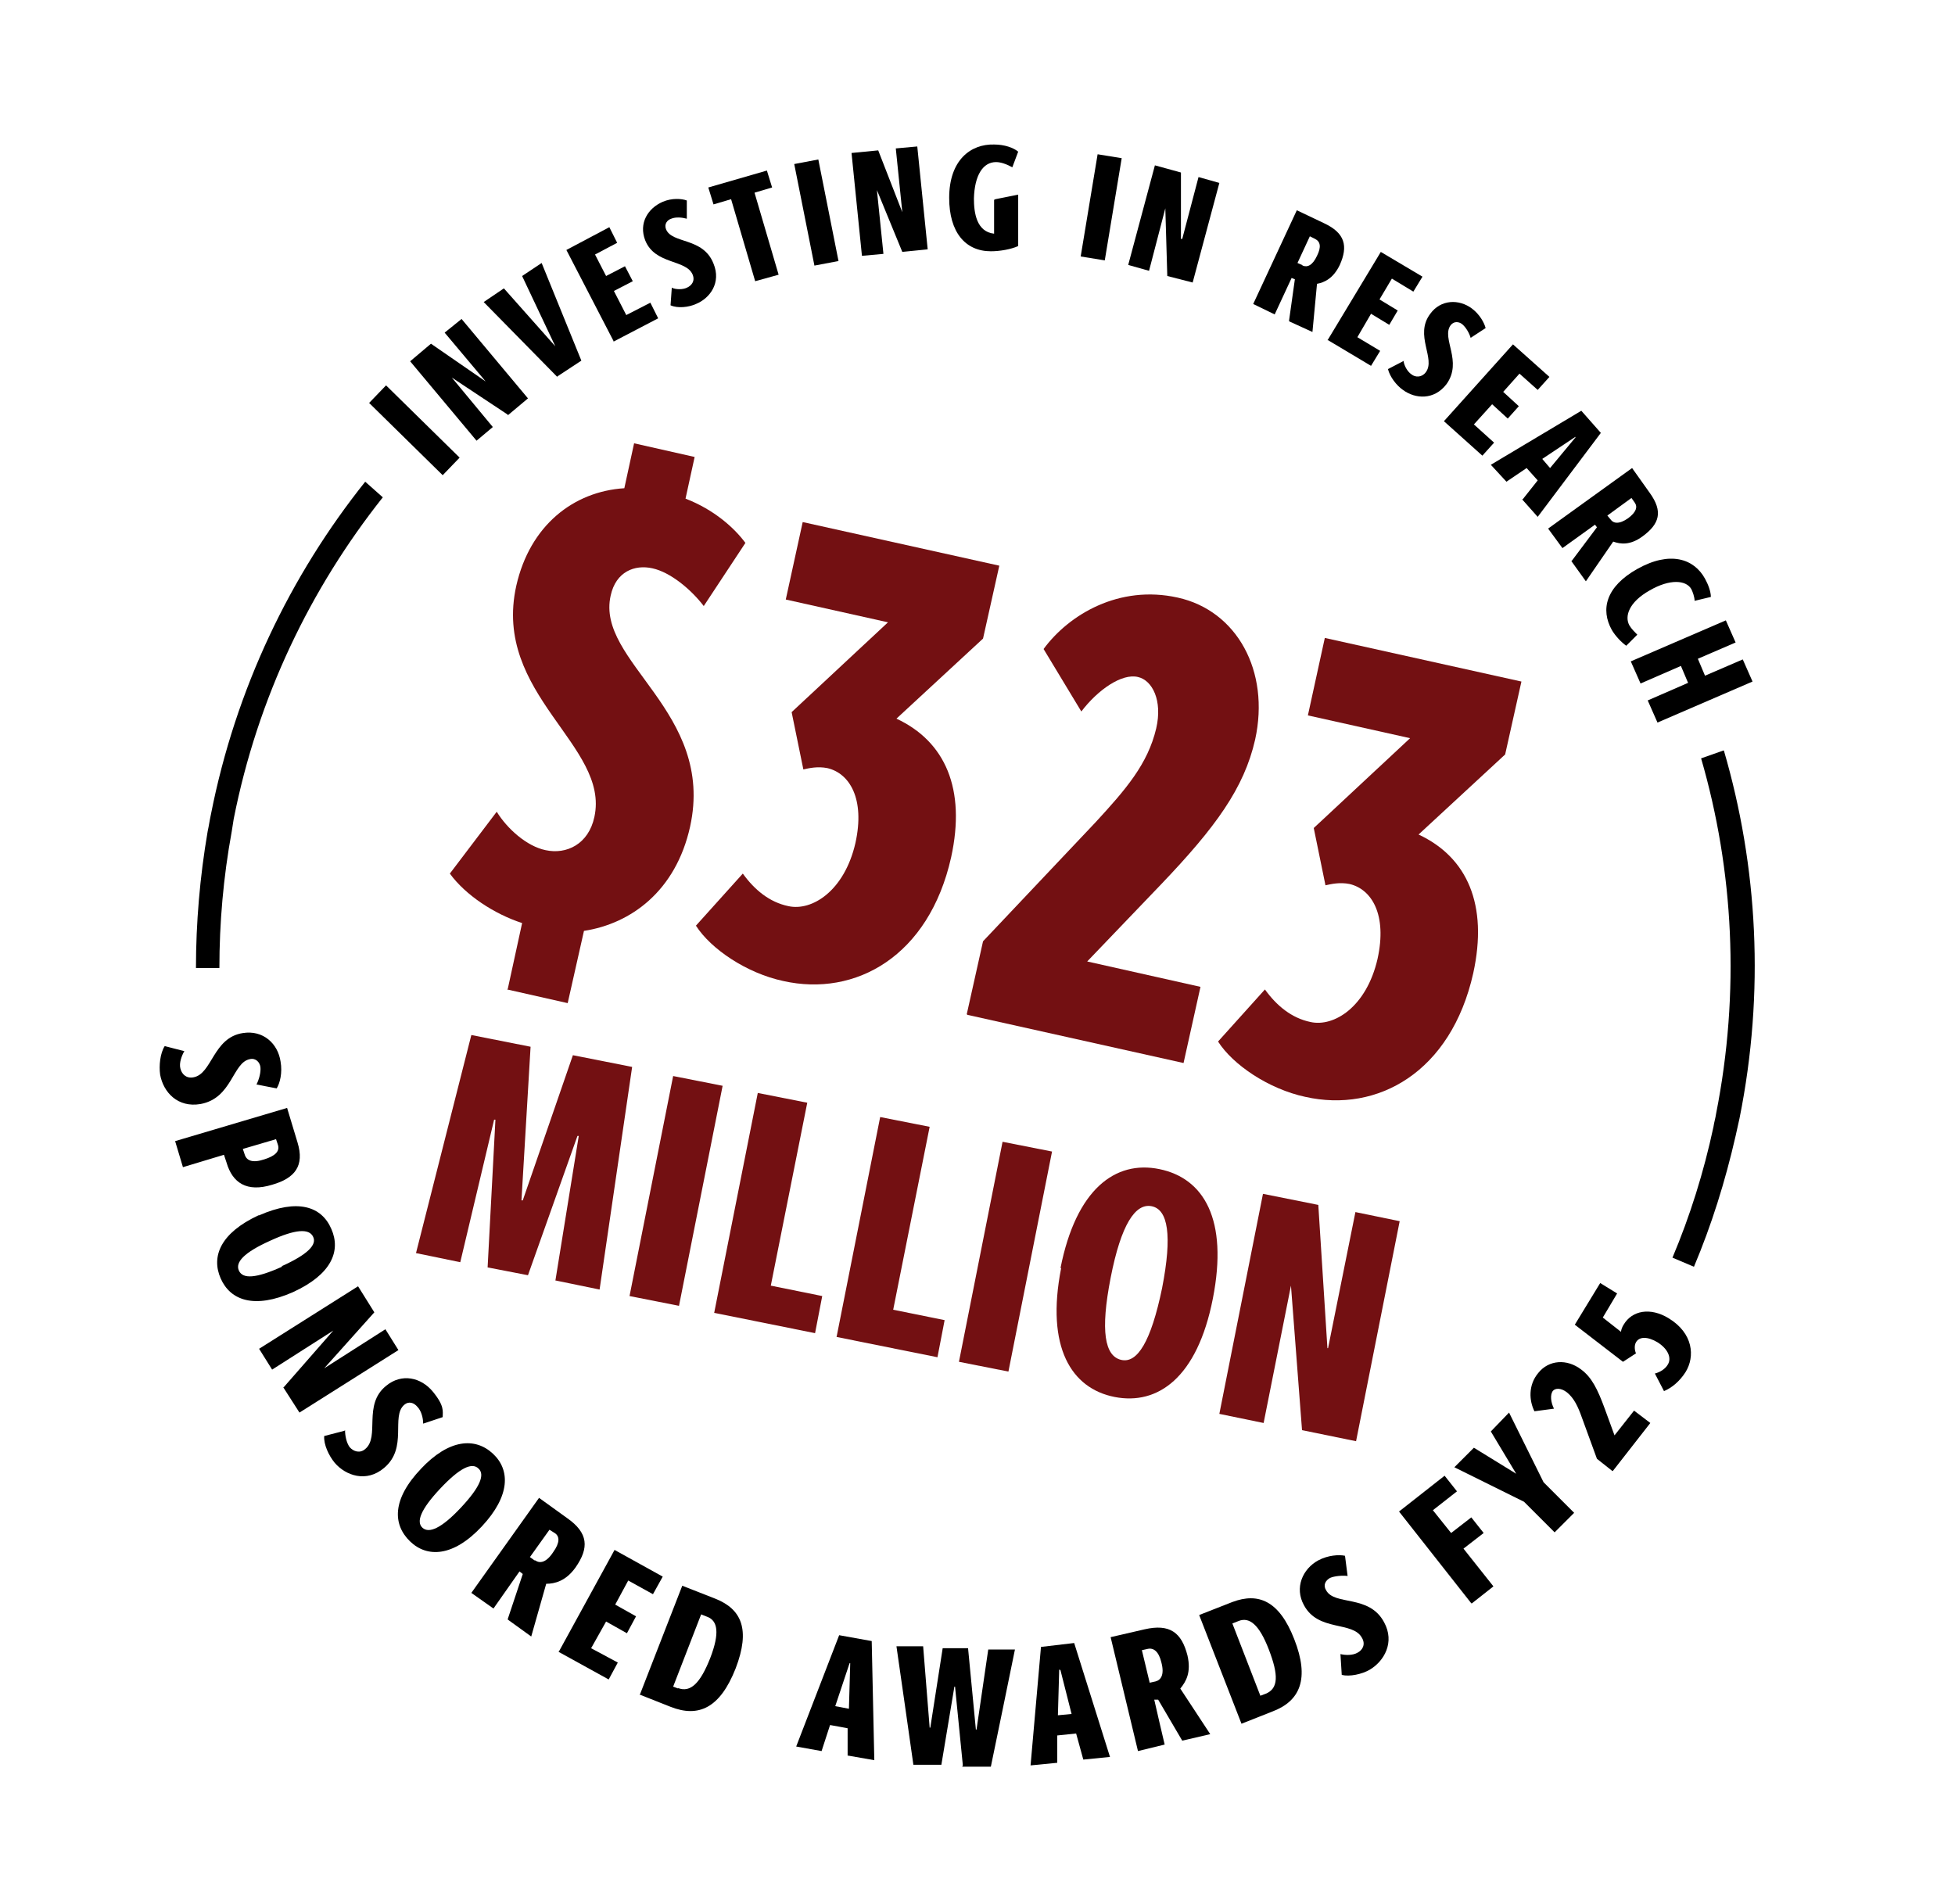 <?xml version="1.0" encoding="UTF-8"?>
<svg xmlns="http://www.w3.org/2000/svg" version="1.1" viewBox="0 0 300.3 292.5">
  <!-- Generator: Adobe Illustrator 29.5.1, SVG Export Plug-In . SVG Version: 2.1.0 Build 141)  -->
  <defs>
    <style>
      .st0 {
        fill: #731012;
      }
    </style>
  </defs>
  <g id="Layer_1_copy">
    <g>
      <path class="st0" d="M85.3,196.8l3.6-22.3h-.2s-7.6,21.4-7.6,21.4l-6.2-1.2,1.2-22.7h-.2s-5.2,21.9-5.2,21.9l-6.8-1.4,8.5-33.5,9.1,1.8-1.4,23.6h.2s7.7-22.3,7.7-22.3l9.1,1.8-5,34.2-6.8-1.4h0Z"/>
      <path class="st0" d="M96.7,199.1l6.7-33.8,7.6,1.5-6.7,33.8-7.6-1.5Z"/>
      <path class="st0" d="M109.7,201.7l6.7-33.8,7.6,1.5-5.6,28.1,7.9,1.6-1.1,5.7s-15.4-3.1-15.4-3.1Z"/>
      <path class="st0" d="M128.5,205.4l6.7-33.8,7.6,1.5-5.6,28.1,7.9,1.6-1.1,5.7-15.4-3.1h0Z"/>
      <path class="st0" d="M147.3,209.2l6.7-33.8,7.6,1.5-6.7,33.8-7.6-1.5Z"/>
      <path class="st0" d="M162.9,194.8c2.4-12.1,8.4-16.6,15.2-15.2s10.6,7.7,8.2,19.9-8.5,16.4-15.1,15.1-10.6-7.6-8.2-19.8h0ZM178.5,197.9c1.6-8.2.9-12.1-1.6-12.6s-4.7,2.8-6.3,11-.9,12,1.6,12.6,4.6-2.8,6.3-11h0Z"/>
      <path class="st0" d="M200,219.7l-1.7-22.2-4.2,21.1-6.8-1.4,6.7-33.8,8.5,1.7,1.4,22h.1s4.2-20.9,4.2-20.9l6.8,1.4-6.7,33.8-8.3-1.7h0Z"/>
    </g>
    <g>
      <path d="M264.7,115.3l-3.4,1.2c5,17.2,6,35.9,2.3,54.6-.1.7-.3,1.3-.4,2-1.5,7-3.6,13.7-6.3,20.1l3.3,1.4c2.7-6.4,4.8-13.1,6.4-20.1.2-.9.4-1.8.6-2.7,3.9-19.4,2.8-38.7-2.4-56.5h0Z"/>
      <path d="M35.9,125.8c3.7-18.7,11.8-35.4,22.9-49.4l-2.7-2.4c-11.5,14.4-19.9,31.8-23.7,51.1-.2.9-.3,1.7-.5,2.6-1.2,7-1.8,14.1-1.8,21h3.6c0-6.9.6-13.9,1.9-21,.1-.6.2-1.3.3-1.9h0Z"/>
    </g>
  </g>
  <g id="Layer_2">
    <g>
      <path d="M68,73l-11.3-11.1,2.6-2.7,11.3,11.1-2.6,2.7Z"/>
      <path d="M78,63.7l-8.6-5.7,6.3,7.6-2.5,2.1-10.2-12.2,3.2-2.7,8.4,5.8s0,0,0,0l-6.3-7.5,2.6-2.1,10.2,12.2-3.1,2.6Z"/>
      <path d="M85.6,57.9l-11.3-11.5,3.1-2.1,7.9,8.9h0c0,0-5.1-10.8-5.1-10.8l3-2,6.1,15-3.8,2.5Z"/>
      <path d="M94.3,52.5l-7.3-14.1,6.6-3.5,1.2,2.4-3.4,1.8,1.7,3.3,2.9-1.5,1.2,2.3-2.9,1.5,1.9,3.7,3.7-1.9,1.2,2.4-6.9,3.6Z"/>
      <path d="M103.2,44.2c.6.3,1.7.3,2.3,0,.7-.3,1.3-1,.9-2-1-2.4-5.8-1.5-7.3-5.3-1-2.6.4-4.9,2.7-5.9,1.4-.6,2.9-.5,3.7-.2v2.8c-.7-.2-1.7-.3-2.4,0-.6.2-1.1.8-.8,1.6.9,2.3,5.7,1.2,7.3,5.3,1.2,2.9-.5,5.3-2.7,6.2-1.1.5-2.8.7-3.9.2l.2-2.8Z"/>
      <path d="M116,43.2l-3.7-12.6-2.7.8-.8-2.6,9-2.6.8,2.6-2.7.8,3.7,12.6-3.6,1Z"/>
      <path d="M125.1,40.8l-3.1-15.6,3.7-.7,3.1,15.6-3.7.7Z"/>
      <path d="M138.6,38.7l-3.9-9.5,1,9.8-3.3.3-1.6-15.8,4.1-.4,3.7,9.5s0,0,0,0l-1-9.8,3.3-.3,1.6,15.8-4,.4Z"/>
      <path d="M152.9,30.6l3.5-.7v7.9c-1.1.5-2.8.8-4.2.8-3.9,0-6.4-2.9-6.4-8.2,0-5.8,3.3-8.3,6.9-8.2,1.6,0,3,.5,3.7,1.1l-.9,2.4c-.9-.5-1.8-.8-2.5-.8-2,0-3.3,2-3.4,5.6,0,2.2.4,5.1,3.1,5.4v-5.2Z"/>
      <path d="M166,39.4l2.6-15.7,3.7.6-2.6,15.7-3.7-.6Z"/>
      <path d="M179.3,42.3l-.3-10.3-2.5,9.6-3.2-.9,4.1-15.3,4,1.1v10.2c.1,0,.2,0,.2,0l2.5-9.5,3.2.9-4.1,15.3-3.9-1Z"/>
      <path d="M198,49.3l.9-6.4-.5-.2-2.6,5.6-3.3-1.6,6.7-14.4,4.2,2c3.2,1.5,3.7,3.5,2.4,6.4-1,2.1-2.4,2.7-3.5,2.9l-.7,7.4-3.5-1.6ZM200.1,40.8c.7.3,1.5,0,2.2-1.5.7-1.4.5-2.2-.3-2.6l-.8-.4-1.9,4.1.7.3Z"/>
      <path d="M203.9,52.3l8.2-13.6,6.4,3.8-1.4,2.3-3.3-2-1.9,3.2,2.8,1.7-1.3,2.2-2.8-1.7-2.1,3.6,3.5,2.1-1.4,2.3-6.7-4Z"/>
      <path d="M215.6,55.5c.1.7.6,1.6,1.2,2,.6.5,1.6.5,2.2-.3,1.6-2.1-1.8-5.7.7-9,1.6-2.2,4.4-2.3,6.4-.8,1.2.9,1.9,2.2,2.1,3l-2.3,1.5c-.2-.7-.7-1.6-1.3-2.1-.5-.4-1.3-.5-1.8.2-1.4,2,1.9,5.5-.6,9-1.9,2.5-4.8,2.3-6.7.9-1-.7-2-2-2.3-3.2l2.5-1.3Z"/>
      <path d="M221.8,64.7l10.6-11.8,5.6,5-1.8,2-2.8-2.5-2.5,2.8,2.4,2.2-1.7,1.9-2.4-2.2-2.8,3.1,3.1,2.8-1.8,2-5.8-5.2Z"/>
      <path d="M233.9,76.7l2.3-2.9-1.7-1.9-3.1,2.1-2.4-2.6,13.9-8.3,3,3.4-9.7,12.9-2.4-2.7ZM242,67.1h0c0,0-5.1,3.4-5.1,3.4l1.2,1.4,3.9-4.7Z"/>
      <path d="M241.4,86.2l3.9-5.2-.3-.4-5,3.6-2.2-3,12.9-9.3,2.7,3.8c2.1,2.9,1.5,4.8-1.1,6.7-1.9,1.4-3.4,1.2-4.5.8l-4.2,6.1-2.3-3.2ZM247.4,79.8c.4.6,1.3.8,2.7-.2,1.2-.9,1.5-1.7,1-2.4l-.5-.7-3.7,2.7.5.6Z"/>
      <path d="M249.8,99.2c-.7-.5-1.6-1.4-2.2-2.4-1.8-3.2-.9-6.7,3.9-9.4,5-2.8,8.7-1.6,10.4,1.5.5.9.9,2,.9,2.8l-2.5.6c0-.6-.3-1.4-.5-1.8-.8-1.4-3.3-1.6-6.4.2-3.2,1.8-3.9,4-3.1,5.4.3.5.8,1,1.2,1.4l-1.8,1.8Z"/>
      <path d="M253.1,107.6l6.2-2.7-1.1-2.6-6.2,2.7-1.5-3.4,14.6-6.3,1.5,3.4-5.8,2.5,1.1,2.6,5.8-2.5,1.5,3.4-14.6,6.3-1.5-3.4Z"/>
    </g>
  </g>
  <g id="Layer_3">
    <g>
      <path d="M28.3,161.5c-.4.7-.8,1.8-.6,2.6.2.9.9,1.6,2,1.4,2.9-.5,3-6.1,7.6-6.8,3.1-.5,5.4,1.6,5.8,4.4.3,1.7-.1,3.3-.6,4.1l-3.1-.6c.4-.8.7-1.9.6-2.7-.1-.7-.7-1.4-1.6-1.2-2.7.5-2.7,6-7.6,6.9-3.5.6-5.7-1.8-6.2-4.5-.2-1.4,0-3.3.7-4.4l3.1.8Z"/>
      <path d="M26.9,175.3l17.2-5.1,1.6,5.3c1.1,3.6-.4,5.5-3.9,6.5-3.9,1.2-6.1-.3-7-3.4l-.4-1.2-6.3,1.9-1.2-4ZM37.6,177.4c.3.9,1.2,1.3,3,.7,1.6-.5,2.4-1.2,2.1-2.2l-.3-.9-5.1,1.5.3.9Z"/>
      <path d="M39.8,186.7c5.9-2.6,9.6-1.4,11.1,2.1,1.5,3.4,0,7-5.9,9.7-5.9,2.6-9.6,1.3-11.1-2.1-1.5-3.4,0-7,5.8-9.7ZM43.3,194.5c4-1.8,5.4-3.3,4.8-4.5-.6-1.3-2.7-1.2-6.6.6-4,1.8-5.4,3.3-4.8,4.6.6,1.3,2.6,1.2,6.6-.6Z"/>
      <path d="M43.5,213.2l7.7-8.8-9.4,6-2-3.2,15.2-9.6,2.5,4-7.7,8.6s0,0,0,0l9.4-6,2,3.2-15.2,9.6-2.5-3.9Z"/>
      <path d="M53,219.7c0,.8.2,1.9.7,2.6.6.7,1.6,1,2.4.3,2.3-1.9-.4-6.8,3.2-9.7,2.4-2,5.4-1.3,7.2.9s1.5,3,1.5,3.9l-3,1c0-.9-.3-2-.9-2.6-.5-.6-1.3-.9-2-.3-2.1,1.8.6,6.6-3.1,9.7-2.7,2.3-5.9,1.2-7.6-.8-.9-1.1-1.7-2.8-1.6-4.1l3.1-.8Z"/>
      <path d="M64.6,225.7c4.4-4.7,8.4-4.9,11.1-2.4,2.7,2.5,2.7,6.5-1.7,11.2-4.4,4.7-8.4,4.8-11,2.3-2.7-2.6-2.8-6.5,1.7-11.2ZM70.8,231.6c3-3.2,3.7-5.1,2.7-6-1-1-2.9-.1-5.9,3.1-3,3.2-3.7,5.1-2.7,6,1,.9,2.9.1,5.9-3.1Z"/>
      <path d="M78,248.7l2.3-6.9-.5-.4-4,5.7-3.4-2.4,10.4-14.6,4.3,3.1c3.3,2.3,3.4,4.6,1.3,7.6-1.5,2.1-3.2,2.5-4.5,2.5l-2.3,8.1-3.6-2.6ZM82.2,239.7c.7.5,1.7.4,2.8-1.3,1-1.4,1-2.4.2-2.9l-.8-.5-3,4.2.7.5Z"/>
      <path d="M85.8,253.8l8.6-15.7,7.4,4.1-1.5,2.7-3.8-2.1-2,3.7,3.2,1.8-1.4,2.6-3.2-1.8-2.3,4.1,4.1,2.2-1.4,2.6-7.8-4.3Z"/>
      <path d="M98.3,260.3l6.5-16.7,5.1,2c4,1.6,5.4,4.7,3.1,10.7-2.4,6.1-5.7,7.6-10,5.9l-4.8-1.9ZM104.1,259.3c2,.8,3.5-.8,5-4.6,1.5-3.9,1.1-5.7-.4-6.3l-1-.4-4.3,11.1.8.3Z"/>
      <path d="M130.2,269.7v-4.2c.1,0-2.7-.5-2.7-.5l-1.3,4-3.9-.7,6.6-17.1,5,.9.4,18.3-4-.7ZM130.6,255.5h-.1s-2.2,6.6-2.2,6.6l2.1.4.2-7Z"/>
      <path d="M147.9,271.2l-1.2-12.1h-.1s-2,12-2,12h-4.3c0-.1-2.6-18.2-2.6-18.2h4.1c0,.1,1,12.5,1,12.5h.1s1.9-12.2,1.9-12.2h3.9c0,.1,1.2,12.5,1.2,12.5h.1s1.8-12.3,1.8-12.3h4.1c0,.1-3.7,18-3.7,18h-4.4Z"/>
      <path d="M166.4,270.3l-1.1-4-2.9.3v4.2c-.1,0-4.1.4-4.1.4l1.6-18.2,5.1-.6,5.5,17.5-4,.4ZM162.8,256.5h-.1s-.2,7-.2,7l2.1-.2-1.7-6.7Z"/>
      <path d="M181.6,267.4l-3.7-6.3h-.6c0,.1,1.6,6.9,1.6,6.9l-4.1,1-4.2-17.5,5.2-1.2c3.9-.9,5.7.5,6.6,4,.6,2.6-.2,4-1.1,5.1l4.6,7-4.3,1ZM177.5,258.3c.8-.2,1.4-1,.9-2.9-.4-1.7-1.2-2.3-2.1-2.1l-.9.2,1.2,5,.9-.2Z"/>
      <path d="M190.7,264.8l-6.5-16.7,5.1-2c4-1.5,7.2-.2,9.5,5.7,2.4,6.1.9,9.5-3.3,11.1l-4.8,1.9ZM194.4,260.2c2-.8,2-2.9.5-6.8-1.5-3.9-3-5-4.6-4.4l-1,.4,4.3,11.1.8-.3Z"/>
      <path d="M205.9,254.1c.8.2,1.9.2,2.6-.2.8-.4,1.3-1.3.7-2.3-1.4-2.6-6.7-.9-8.9-5-1.5-2.7-.2-5.6,2.2-6.9,1.5-.8,3.2-.9,4.1-.7l.4,3.1c-.8-.1-2,0-2.7.3-.7.4-1.1,1.1-.6,1.9,1.3,2.4,6.6.6,8.9,4.9,1.7,3.1,0,6-2.2,7.3-1.2.7-3.1,1.1-4.3.8l-.2-3.2Z"/>
      <path d="M226,246.3l-11.1-14.1,7-5.5,1.9,2.4-3.7,2.9,2.8,3.5,3.1-2.4,1.9,2.4-3.1,2.4,4.6,5.8-3.3,2.6Z"/>
      <path d="M238.8,235.4l-4.7-4.7-10.7-5.3,3-3,6.5,4-3.9-6.5,2.8-2.9,5.3,10.7,4.7,4.7-2.9,2.9Z"/>
      <path d="M247.7,226l-2.4-1.9-2.3-6.3c-.6-1.7-1.2-3-2.3-3.9-.9-.7-1.8-.7-2.2-.2-.4.6-.3,1.7.2,2.7l-3,.4c-.8-1.6-1-4,.6-5.9,1.6-2,4.4-2.2,6.6-.5,1.6,1.2,2.5,3,3.6,6l1.5,4.1,3-3.8,2.5,1.9-5.7,7.3Z"/>
      <path d="M254.2,211c.8-.2,1.6-.7,2-1.4.6-1,0-2.4-1.6-3.4-1.5-.9-2.8-.9-3.3,0-.3.5-.2,1.3,0,1.7l-2,1.3-7.4-5.7,3.9-6.4,2.6,1.6-2.2,3.7,2.8,2.2c0-.3.2-.8.4-1.1,1.3-2.2,4.1-2.7,6.9-1,3.8,2.3,4.1,5.9,2.6,8.3-.9,1.4-2.1,2.4-3.3,2.9l-1.4-2.7Z"/>
    </g>
  </g>
  <g id="Layer_5">
    <g>
      <path class="st0" d="M78,151.9l2.2-10.1c-4.3-1.4-8.7-4.3-11.1-7.6l7.2-9.5c1.6,2.6,4.6,5.3,7.5,5.9,3.2.7,6.6-.9,7.5-5.1,2.4-11-15.7-18.8-12-35.5,2.1-9.3,8.8-14.5,16.6-15l1.5-6.9,9.3,2.1-1.4,6.4c4.4,1.7,7.5,4.5,9.2,6.8l-6.4,9.7c-1.9-2.5-5.1-5.2-7.9-5.8-2.7-.6-5.6.5-6.4,4.2-2.3,10.2,16.1,17.8,12.2,35.5-2.2,9.9-9.1,14.9-16.3,16l-2.5,11.1-9.3-2.1Z"/>
      <path class="st0" d="M114.1,134.2c1.8,2.5,4.1,4.4,7,5,3.6.8,8.6-2.3,10.3-9.7,1.5-6.8-.9-10.7-4.3-11.5-1.5-.3-2.8,0-3.7.2l-1.8-8.8,14.8-13.8-15.7-3.5,2.6-11.9,30.2,6.7-2.5,11.2-13.3,12.3c7.5,3.5,10.7,10.8,8.4,21.3-3.4,15.2-14.7,21.5-25.8,19-5.6-1.2-11.1-4.9-13.4-8.5l7.2-8Z"/>
      <path class="st0" d="M148.5,155.8l2.5-11.2,17.3-18.3c4.6-5,8-8.9,9.3-14.4,1-4.3-.6-7.4-2.8-7.9-2.5-.6-6.2,2-8.7,5.3l-5.8-9.6c3.9-5.3,11.6-9.9,20.6-7.9,9.1,2,14.2,11.3,11.9,21.8-1.7,7.5-6.1,13.5-14.4,22.2l-11.4,11.9,17.4,3.9-2.6,11.7-33.2-7.4Z"/>
      <path class="st0" d="M194.3,152c1.8,2.5,4.1,4.4,7,5,3.6.8,8.6-2.3,10.3-9.7,1.5-6.8-.9-10.7-4.3-11.5-1.5-.3-2.8,0-3.7.2l-1.8-8.8,14.8-13.8-15.7-3.5,2.6-11.9,30.2,6.7-2.5,11.2-13.3,12.3c7.5,3.5,10.7,10.8,8.4,21.3-3.4,15.2-14.7,21.5-25.8,19-5.6-1.2-11.1-4.9-13.4-8.5l7.2-8Z"/>
    </g>
  </g>
</svg>